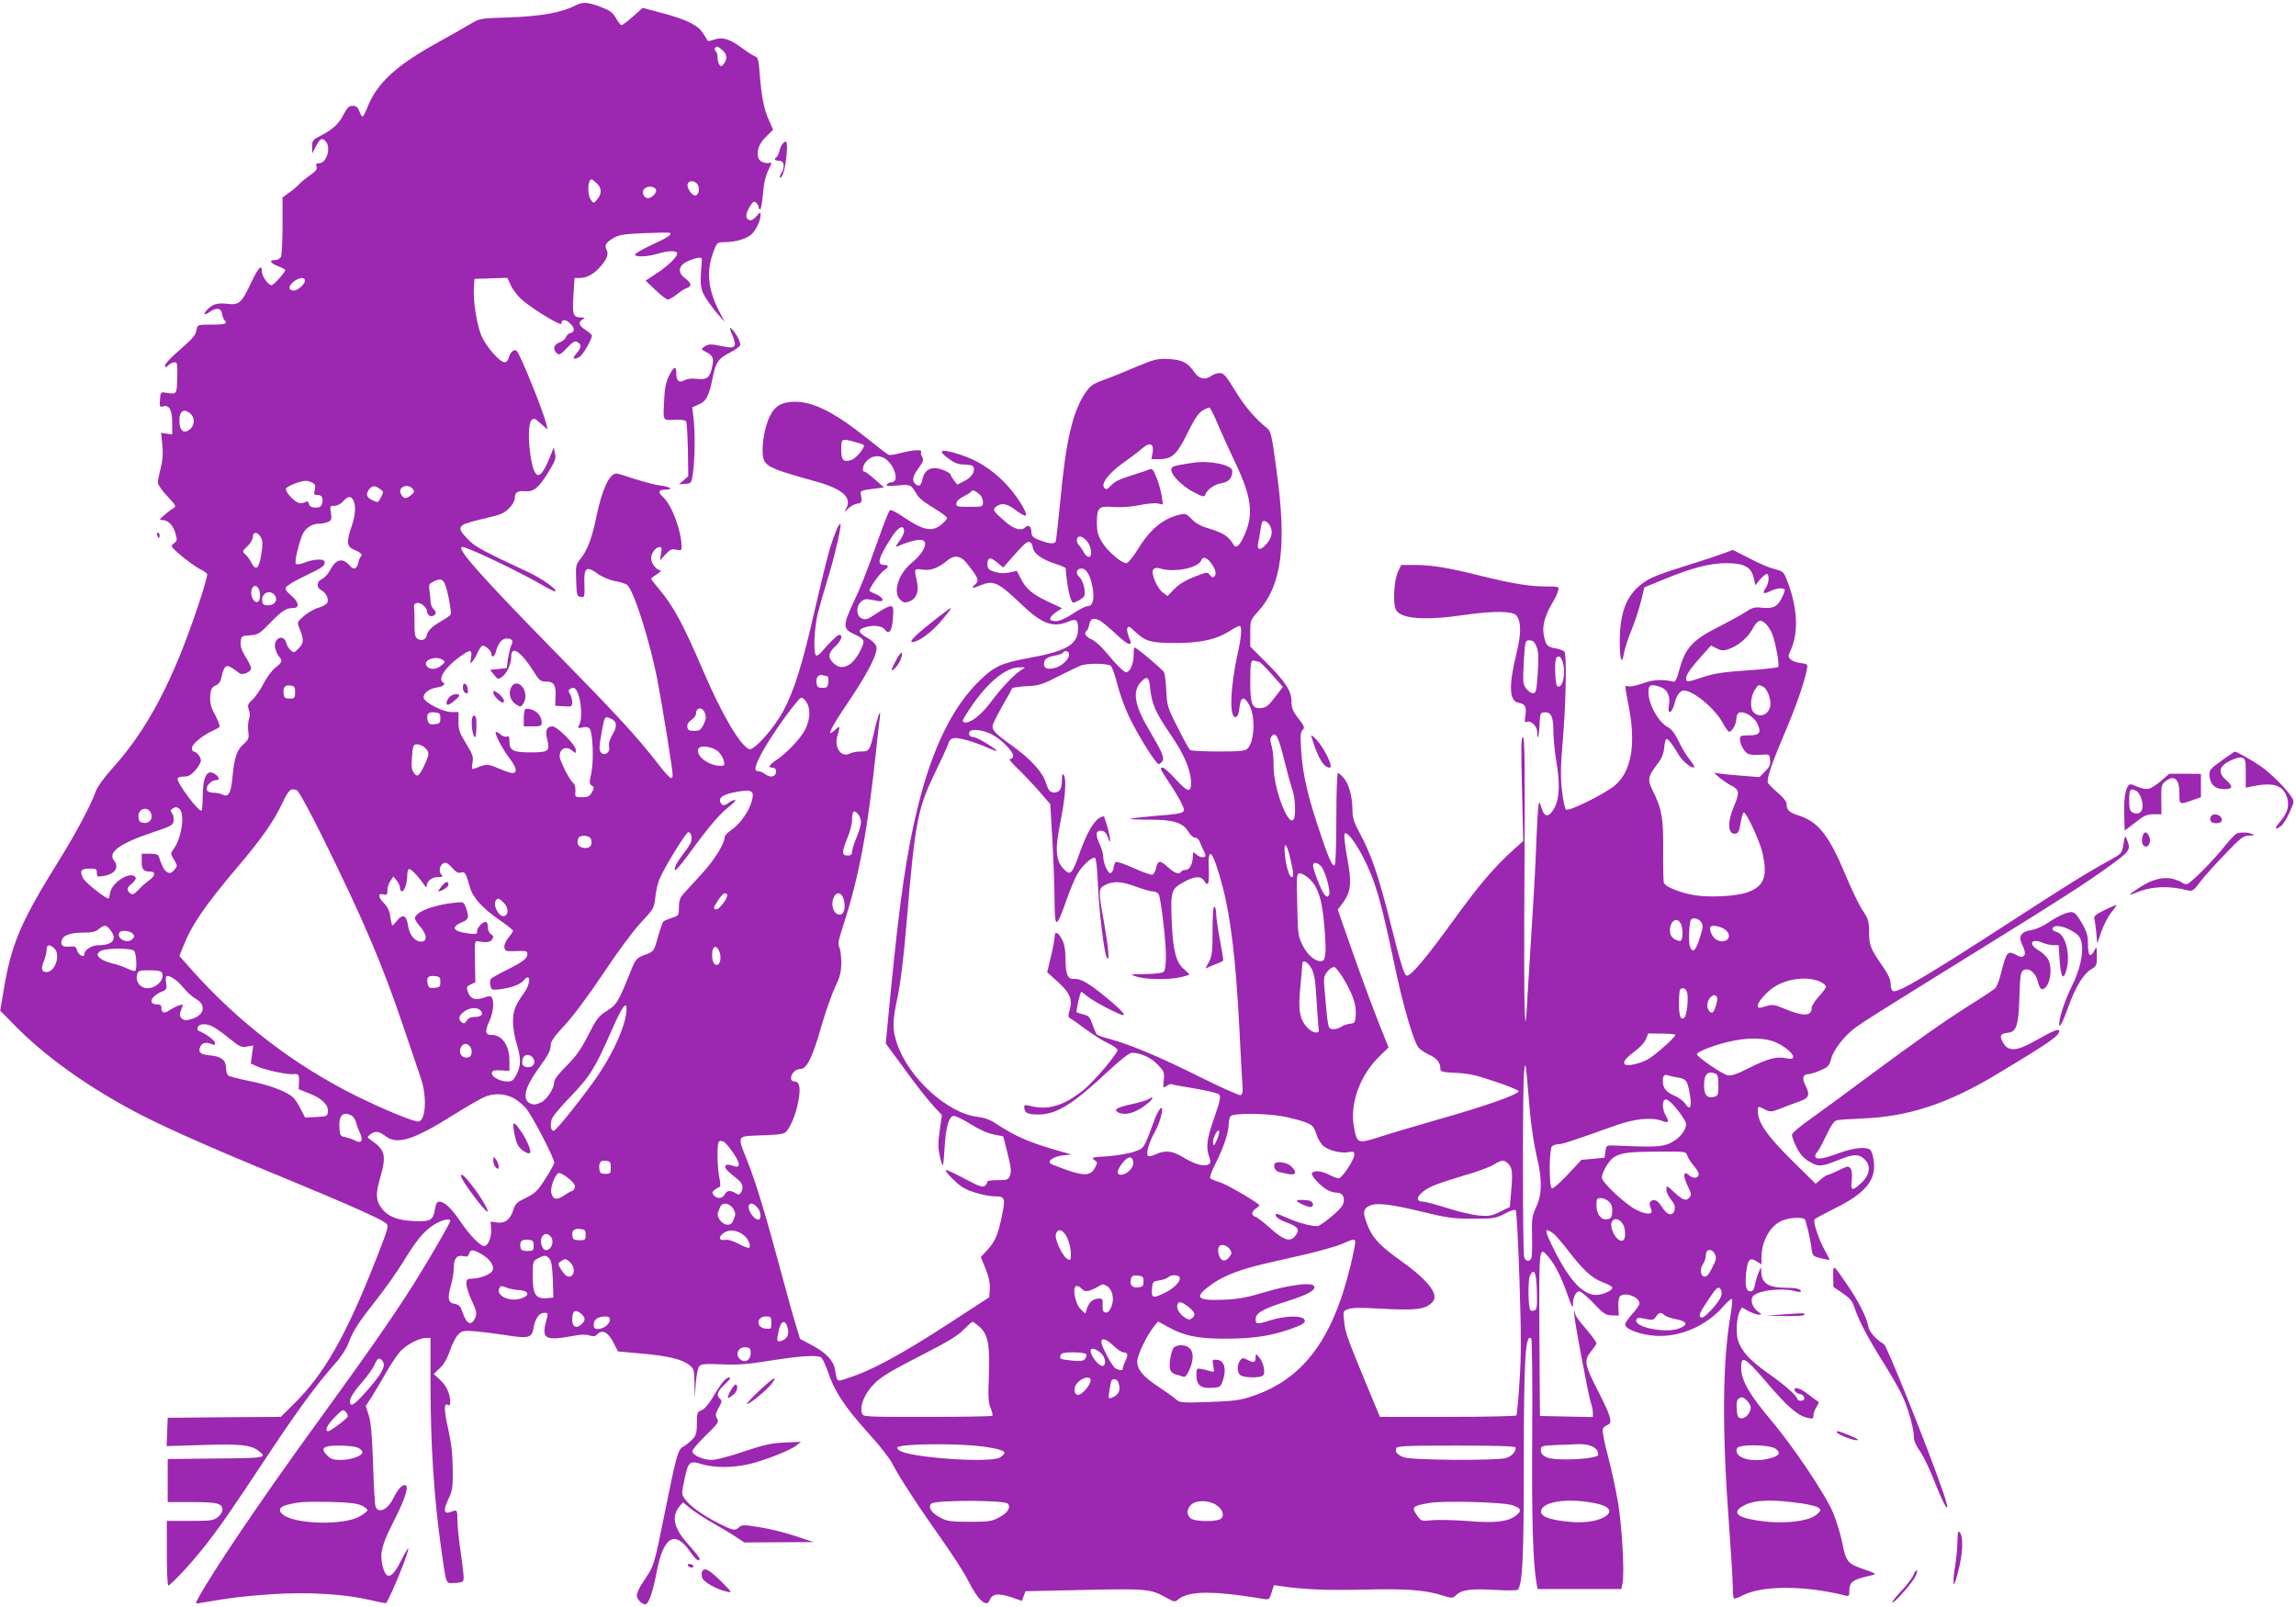 <?xml version="1.0" standalone="no"?>
<!DOCTYPE svg PUBLIC "-//W3C//DTD SVG 20010904//EN"
 "http://www.w3.org/TR/2001/REC-SVG-20010904/DTD/svg10.dtd">
<svg version="1.0" xmlns="http://www.w3.org/2000/svg"
 width="1280pt" height="896pt" viewBox="0 0 1280 896"
 preserveAspectRatio="xMidYMid meet">
<g transform="translate(0,896) scale(0.1,-0.1)"
fill="#9c27b0" stroke="none">
<path d="M3207 8929 c-76 -39 -193 -60 -367 -66 -164 -5 -165 -5 -220 -38 -30
-18 -113 -65 -185 -105 -226 -125 -331 -222 -385 -354 -12 -31 -25 -56 -29
-56 -4 0 -12 14 -18 30 -8 23 -18 30 -37 30 -21 0 -30 -10 -51 -49 -26 -52
-62 -85 -132 -120 -39 -20 -43 -25 -43 -59 l1 -37 19 37 c25 46 34 52 54 32
34 -34 8 -124 -35 -124 -16 0 -19 -5 -14 -19 4 -15 -4 -26 -38 -49 -24 -17
-50 -38 -58 -48 -8 -9 -32 -30 -54 -46 l-40 -29 0 -157 c0 -86 -4 -165 -9
-174 -4 -10 -19 -18 -32 -18 -36 0 -29 -16 16 -34 22 -9 40 -18 40 -22 0 -12
-64 -84 -76 -84 -19 0 -54 50 -54 76 0 43 -18 25 -59 -60 -55 -117 -67 -128
-135 -120 -54 6 -80 -1 -110 -32 -27 -26 -18 -36 13 -13 36 26 65 22 69 -11 2
-14 8 -29 13 -34 20 -21 6 -26 -70 -26 -78 0 -79 0 -85 -27 -7 -35 -15 -44
-103 -122 -40 -34 -73 -70 -73 -79 0 -13 2 -13 18 1 10 10 26 17 36 17 15 0
16 -10 14 -87 -3 -96 0 -92 -68 -82 -23 4 -25 1 -28 -39 -3 -40 -1 -43 16 -38
35 11 52 -18 52 -91 l0 -65 -31 4 -31 5 7 -67 c5 -48 2 -85 -9 -130 -9 -34
-16 -71 -16 -81 0 -11 24 -45 53 -76 48 -52 51 -56 33 -67 -11 -6 -33 -23 -50
-38 -29 -26 -30 -27 -9 -28 31 0 60 -31 72 -77 10 -34 8 -40 -10 -53 -20 -16
-18 -17 42 -69 35 -29 80 -61 100 -72 21 -10 40 -23 44 -29 3 -5 -19 -84 -50
-176 -141 -423 -285 -695 -483 -913 -43 -48 -79 -98 -88 -123 -26 -74 -110
-233 -203 -382 -217 -349 -267 -466 -311 -729 l-19 -112 82 -83 c161 -164 377
-321 633 -461 158 -87 419 -204 847 -380 364 -150 560 -237 587 -260 19 -16
17 -21 -49 -191 -170 -435 -293 -652 -467 -822 l-69 -68 -315 -2 -315 -3 -3
-79 -3 -79 198 6 c210 7 269 1 311 -30 55 -41 47 -43 -235 -45 l-268 -3 0
-120 0 -120 136 0 c142 0 169 -7 169 -45 0 -10 -12 -28 -26 -39 -24 -19 -40
-21 -155 -21 l-129 0 0 -180 c0 -99 4 -180 8 -180 12 0 117 111 188 200 88
109 160 213 357 511 174 263 279 406 385 526 33 36 63 83 75 115 27 71 54 113
157 243 48 61 113 153 145 205 74 122 118 176 174 211 41 27 91 39 91 22 0
-12 -111 -204 -198 -343 -113 -180 -257 -387 -546 -785 -304 -418 -585 -833
-666 -985 -12 -23 -12 -23 26 -16 160 28 228 36 384 47 205 14 407 2 553 -32
49 -12 89 -19 90 -17 34 54 131 297 123 305 -2 2 -18 -25 -36 -61 -56 -113
-89 -121 -109 -28 -14 66 -1 113 69 250 62 122 82 192 57 192 -18 0 -40 -25
-66 -77 -30 -60 -80 -83 -97 -45 -4 9 -11 116 -14 237 -6 163 -12 234 -24 273
l-17 53 34 52 c18 29 53 87 77 130 25 43 59 96 77 117 35 41 108 80 148 80
l25 0 0 -247 c0 -353 20 -652 61 -938 28 -196 23 -183 72 -181 23 0 45 5 48
10 7 9 5 39 -17 192 -8 56 -14 125 -14 153 0 53 -2 55 -35 42 -40 -16 -45 6
-17 67 25 52 27 67 26 172 -1 84 -8 145 -26 226 -24 106 -24 145 1 130 7 -5
11 2 11 17 0 45 -22 92 -57 124 l-35 32 34 33 c24 22 42 55 57 99 12 36 33 76
46 89 22 21 30 22 97 17 40 -4 115 -13 166 -21 127 -21 148 -15 156 38 9 54
31 86 60 86 23 0 23 -1 10 -49 -25 -97 -4 -108 154 -79 41 8 71 9 89 2 22 -7
31 -6 45 8 27 27 59 9 88 -48 l25 -49 133 -12 c147 -13 225 -32 265 -64 25
-19 27 -27 29 -102 l1 -82 6 81 c3 45 12 88 19 96 10 13 32 15 125 11 89 -4
145 0 273 21 163 26 259 32 281 18 7 -4 21 -33 32 -63 44 -130 96 -209 243
-372 54 -59 110 -131 124 -160 36 -71 146 -240 278 -426 60 -85 124 -185 142
-221 53 -109 105 -157 121 -112 14 37 50 41 129 14 l51 -18 10 27 10 27 324 7
c350 8 374 6 461 -43 43 -24 48 -25 65 -11 48 42 155 49 345 24 62 -9 125 -18
139 -21 23 -4 27 0 38 37 l13 41 41 -6 c119 -18 254 -24 462 -19 238 6 342 -2
441 -34 50 -15 52 -15 74 5 31 29 83 35 220 27 70 -4 120 -3 123 2 25 41 32
176 32 693 0 600 9 740 42 706 4 -4 7 -245 5 -534 -3 -477 4 -717 24 -829 l6
-33 234 0 233 0 7 37 c11 60 -4 319 -26 448 -11 66 -36 180 -55 254 -20 73
-33 142 -30 152 3 10 15 21 27 24 30 10 19 49 -51 185 -77 150 -82 174 -42
224 17 21 31 42 31 46 0 9 -31 49 -82 109 -21 24 -38 51 -38 59 0 8 -2 13 -5
10 -7 -6 81 -475 95 -514 6 -14 10 -36 10 -50 l0 -25 -147 3 -148 3 -3 457
c-2 500 -3 493 53 427 36 -43 73 -118 106 -214 23 -65 28 -74 28 -47 1 41 17
72 36 72 9 0 44 -30 79 -66 55 -59 68 -67 102 -68 l39 -1 -3 45 c-1 25 2 51 7
59 21 32 111 2 111 -37 0 -8 -18 -34 -40 -58 -22 -24 -40 -51 -40 -59 0 -26
86 -58 172 -63 136 -8 284 57 377 166 22 25 43 43 47 40 3 -4 -1 -49 -10 -100
-44 -261 -46 -645 -6 -1173 11 -148 20 -297 20 -331 0 -33 3 -63 6 -66 3 -4
27 5 52 18 108 55 345 54 565 -1 26 -7 27 -5 27 29 0 43 22 60 100 77 59 13
61 11 -32 44 -77 27 -87 40 -107 140 -10 50 -33 126 -51 169 -43 103 -223 371
-348 519 -117 139 -163 218 -165 285 -3 80 19 68 143 -77 114 -134 175 -187
230 -197 26 -6 30 -4 30 15 0 12 8 33 17 47 14 22 15 27 2 34 -8 5 -31 22 -53
39 -41 33 -80 42 -70 17 3 -8 15 -16 27 -18 29 -4 36 -38 8 -38 -12 0 -21 4
-21 9 0 17 -70 79 -167 147 -100 71 -143 119 -164 181 -13 39 -7 129 10 162
l12 21 37 -20 c20 -11 46 -20 57 -20 18 0 18 1 -3 16 -30 21 -45 60 -32 83 18
35 162 53 238 32 17 -5 32 -6 32 -1 0 13 -28 20 -84 20 -96 0 -135 25 -137 87
l-1 28 -14 -30 c-7 -16 -16 -47 -20 -67 -5 -28 -12 -38 -25 -38 -25 0 -32 30
-24 106 8 73 21 86 60 60 l25 -16 0 38 c0 99 56 191 131 212 48 14 109 13 113
-2 2 -7 9 -33 16 -58 6 -25 15 -67 18 -94 7 -49 7 -50 55 -62 26 -6 47 -10 47
-8 0 2 -13 28 -29 57 -32 57 -64 154 -55 168 3 5 52 31 108 59 174 85 237 160
222 266 -3 26 -11 53 -17 60 -19 23 -92 16 -179 -16 -90 -33 -130 -38 -130
-16 0 8 4 17 9 20 5 4 28 44 50 91 30 63 46 86 63 89 13 3 77 7 143 10 256 10
480 84 756 252 293 176 339 209 339 236 0 15 -39 -1 -130 -53 -111 -63 -156
-65 -186 -7 -18 35 -11 45 31 50 47 5 58 41 63 201 4 123 7 139 24 148 29 15
65 -13 78 -61 11 -42 20 -52 36 -42 37 24 48 124 19 168 -9 14 -32 35 -51 46
-57 34 -42 68 20 43 19 -8 48 -15 64 -15 l29 0 5 -80 c6 -98 21 -122 38 -59
24 88 -5 201 -55 213 -15 4 -25 12 -22 19 7 22 51 17 102 -10 41 -24 51 -34
59 -67 13 -58 -8 -155 -55 -247 -36 -73 -69 -171 -69 -208 0 -29 18 5 53 101
40 110 83 179 127 205 28 16 30 22 30 73 -1 55 -1 55 -16 27 -21 -40 -34 -25
-34 41 0 44 -7 68 -29 107 -42 73 -51 78 -97 62 -22 -7 -63 -29 -92 -49 -32
-22 -71 -40 -98 -44 -58 -8 -74 -36 -50 -82 29 -56 13 -83 -35 -56 -47 26 -54
17 -85 -108 -9 -37 -24 -73 -33 -80 -9 -8 -72 -50 -141 -93 -150 -95 -294
-197 -575 -405 -115 -86 -256 -189 -312 -229 -64 -45 -103 -79 -103 -89 0 -10
12 -42 26 -70 19 -37 38 -59 68 -77 54 -32 69 -31 159 5 92 37 120 38 154 4
35 -35 27 -87 -22 -131 -49 -46 -59 -43 -52 16 4 31 1 55 -6 66 -12 15 -17 14
-64 -9 -28 -14 -56 -26 -61 -26 -6 0 -24 -11 -40 -25 l-30 -25 -134 132 c-137
136 -188 209 -188 272 0 31 -2 30 39 10 31 -15 36 -15 89 6 31 12 78 30 104
39 54 18 60 38 32 92 -18 35 -13 59 13 59 10 0 41 9 69 21 45 19 52 26 62 64
14 53 75 131 138 177 50 36 84 58 726 456 423 262 558 349 696 449 106 77 112
87 90 140 -11 28 -11 27 -20 -24 -9 -51 -10 -53 -76 -89 -131 -72 -241 -141
-562 -349 -442 -287 -619 -392 -645 -381 -9 3 -15 19 -15 40 0 23 -13 52 -42
95 -71 102 -78 120 -78 194 0 61 -4 73 -36 121 -20 30 -64 121 -98 204 -92
218 -151 292 -261 326 -53 17 -65 30 -65 66 0 10 -22 38 -49 60 -27 23 -52 48
-55 56 -8 21 19 102 94 278 65 153 110 284 123 352 6 31 5 32 -35 37 -22 3
-48 12 -56 21 -14 14 -14 19 2 53 43 97 37 230 -16 373 -24 63 -25 64 -74 77
-27 6 -91 33 -141 60 l-93 47 -47 -18 c-27 -10 -122 -42 -213 -70 -177 -56
-210 -70 -260 -112 -77 -65 -110 -159 -110 -311 0 -105 12 -136 24 -62 4 22
22 79 42 127 19 48 43 121 53 162 l18 75 117 48 c148 61 250 87 340 87 98 0
137 -20 152 -79 l10 -44 26 32 c15 17 31 31 37 31 17 0 13 -53 -5 -78 -21 -31
-13 -37 25 -18 34 18 81 21 81 6 0 -6 -9 -29 -20 -50 -23 -44 -47 -55 -112
-48 -35 4 -51 -1 -83 -22 -22 -15 -86 -50 -142 -79 -157 -78 -197 -121 -231
-246 -13 -50 -23 -69 -33 -66 -56 15 -114 12 -170 -9 -34 -12 -70 -20 -80 -17
-23 6 -23 16 2 -116 40 -211 13 -360 -79 -437 -58 -48 -259 -147 -272 -134 -6
6 -16 53 -22 105 -9 76 -8 133 5 289 17 201 22 466 9 486 -4 6 -26 15 -50 19
-46 7 -56 19 -66 77 -9 47 7 104 44 169 17 27 33 61 36 74 6 25 6 25 -62 25
-99 0 -187 15 -371 60 -186 46 -270 60 -369 60 l-72 0 -18 -37 c-23 -48 -30
-177 -12 -213 28 -51 158 -61 380 -29 166 24 273 23 293 -4 26 -36 26 -98 0
-207 -45 -183 -42 -269 10 -278 38 -7 46 -22 39 -70 -5 -33 -4 -43 5 -38 22
14 61 -22 61 -56 0 -58 11 -21 13 43 2 57 4 64 23 67 39 6 54 -23 54 -101 0
-40 7 -112 15 -162 22 -133 20 -211 -7 -265 -30 -59 -58 -61 -74 -5 -11 37
-12 38 -17 15 -3 -14 -8 -103 -12 -198 -3 -96 -12 -271 -20 -390 -7 -120 -20
-316 -27 -437 -12 -211 -13 -216 -18 -120 -3 55 -4 421 -1 813 3 568 1 712 -9
712 -10 0 -11 -59 -5 -290 l7 -289 -48 -43 c-115 -104 -195 -197 -344 -403
-149 -206 -232 -305 -257 -305 -14 0 -35 67 -97 316 -58 230 -103 364 -161
470 -36 67 -45 94 -45 133 0 75 -19 148 -47 181 -14 17 -29 30 -34 30 -5 0 -9
-108 -9 -254 0 -161 -4 -257 -10 -261 -13 -8 -37 48 -95 225 -60 184 -83 290
-91 416 -6 82 -4 103 8 114 13 12 10 21 -24 65 -31 40 -38 58 -38 94 0 59 -35
112 -145 221 l-85 85 0 73 c0 74 0 74 45 124 132 147 160 370 100 798 -26 190
-30 206 -54 225 -64 51 -121 118 -176 208 -50 82 -63 97 -85 97 -15 0 -35 -7
-46 -15 -33 -25 -69 -19 -94 18 -39 56 -68 71 -145 75 -64 3 -79 -1 -180 -43
-60 -26 -142 -59 -182 -73 -61 -23 -75 -33 -102 -72 -71 -105 -109 -267 -140
-604 -12 -120 -23 -222 -26 -227 -8 -12 -33 -11 -75 4 -51 18 -60 26 -60 52 0
28 -17 42 -33 26 -24 -24 -66 -12 -119 36 -63 55 -67 62 -42 80 29 21 60 15
109 -23 26 -19 50 -33 53 -29 14 14 -57 125 -123 190 -70 70 -148 119 -235
148 -116 38 -141 30 -68 -23 30 -22 52 -30 84 -30 24 0 46 -5 49 -11 15 -23
-6 -59 -47 -80 l-41 -21 -18 23 c-10 13 -19 27 -19 31 0 13 -58 38 -89 38 -36
0 -60 -22 -68 -61 -7 -36 -19 -45 -38 -29 -23 19 -18 43 16 90 26 36 30 47 20
62 -6 10 -9 23 -6 28 9 15 -43 12 -110 -5 -32 -9 -64 -14 -70 -11 -7 2 -59 42
-116 88 -182 146 -301 207 -404 208 -75 0 -115 -22 -144 -82 -26 -55 -43 -143
-39 -205 5 -72 22 -81 298 -158 144 -40 200 -88 169 -147 l-12 -23 24 22 c13
12 35 23 49 25 25 3 27 10 19 53 -4 18 4 21 63 29 l66 8 -49 44 c-27 24 -54
44 -59 44 -17 0 -11 35 10 58 48 51 118 31 152 -44 20 -47 14 -74 -18 -74 -7
0 -16 -5 -20 -12 -5 -8 10 -10 57 -5 73 7 78 5 105 -41 18 -31 33 -44 132
-105 23 -15 42 -31 42 -36 0 -5 -14 -21 -31 -35 -52 -44 -101 -34 -212 41 -45
31 -71 43 -77 37 -6 -6 -35 -80 -65 -165 -75 -209 -91 -249 -143 -361 -53
-114 -52 -136 8 -163 62 -28 65 -36 36 -93 -42 -84 -99 -113 -144 -74 -38 32
-37 59 2 96 35 31 48 66 25 66 -11 0 -54 -42 -97 -93 -12 -15 -27 -25 -32 -22
-17 10 -11 156 10 238 11 43 36 130 56 195 36 115 77 292 69 300 -7 7 -33 -53
-59 -138 -14 -47 -52 -203 -85 -346 -67 -296 -113 -443 -174 -558 -50 -94
-164 -223 -190 -213 -50 19 -152 192 -257 437 -114 265 -164 358 -247 457 -24
28 -43 53 -43 56 0 3 15 14 33 26 17 11 26 21 20 21 -23 0 -53 39 -53 68 0 29
26 62 49 62 10 0 11 -10 6 -37 l-6 -38 30 33 c27 28 36 33 61 27 27 -6 30 -4
30 17 -1 88 -54 231 -104 277 -30 28 -26 41 15 41 47 0 25 16 -30 23 -27 3
-91 20 -141 36 -50 17 -97 31 -104 31 -39 0 -80 -90 -111 -240 -23 -115 -51
-189 -86 -232 -29 -36 -30 -41 -27 -125 3 -83 4 -88 26 -91 21 -3 22 -1 20 68
-4 95 10 107 73 62 26 -19 66 -36 98 -42 30 -5 60 -15 67 -21 37 -31 125 -307
168 -525 28 -146 86 -504 86 -534 0 -35 -17 -22 -86 67 -118 151 -218 260
-564 613 -425 434 -563 590 -522 590 30 0 312 -135 445 -212 38 -22 71 -38 73
-35 11 11 -77 73 -155 109 -233 108 -289 138 -323 172 -56 55 -63 72 -36 90
13 8 68 24 123 36 84 19 105 28 132 55 20 20 33 43 33 58 0 32 15 42 58 38 47
-4 74 18 127 103 40 65 46 80 39 108 l-7 33 -10 -25 c-41 -107 -67 -144 -88
-123 -35 35 -56 270 -26 300 13 13 19 11 52 -19 l38 -33 -7 30 c-19 77 -145
388 -165 408 -14 14 -37 -7 -45 -38 -4 -14 -13 -25 -22 -25 -29 0 -110 94
-133 155 -25 68 -44 189 -39 260 l3 50 91 3 92 3 22 -46 c12 -25 41 -61 64
-80 67 -56 216 -145 216 -130 0 25 21 27 46 4 29 -27 31 -49 4 -56 -10 -3 -22
-13 -25 -23 -3 -10 -19 -23 -35 -29 -33 -11 -40 -40 -15 -61 13 -11 22 -6 56
30 32 34 45 41 57 33 25 -15 25 -28 -3 -62 -27 -31 -20 -40 16 -21 18 10 69
98 69 119 0 5 -16 19 -35 31 -38 24 -44 44 -17 59 15 9 13 10 -9 11 -44 0 -49
17 -42 123 l6 97 29 0 c39 0 79 22 116 64 36 42 46 69 34 93 -13 25 -6 39 35
64 31 19 56 24 172 29 75 3 139 4 144 2 17 -8 -9 -26 -99 -67 -52 -24 -94 -49
-94 -54 0 -16 69 -13 126 4 56 17 100 19 108 6 10 -15 -42 -68 -110 -113 l-65
-43 55 -52 c30 -29 61 -53 69 -53 8 0 31 13 52 30 20 16 45 32 56 35 27 9 23
28 -12 54 -43 32 -38 70 14 94 20 9 47 18 60 20 19 2 22 -2 19 -28 -11 -124
-8 -149 25 -200 18 -28 48 -68 68 -90 l35 -40 -36 70 c-61 123 -67 226 -20
338 14 35 18 37 58 37 59 0 118 18 147 43 26 25 51 76 51 107 0 20 -2 19 -23
-6 -16 -18 -30 -25 -40 -21 -23 9 -21 35 3 75 17 28 23 32 35 22 8 -7 15 -19
15 -27 0 -8 4 -12 9 -9 4 3 11 43 15 88 4 58 14 97 30 130 17 33 20 45 10 41
-25 -9 -61 6 -67 28 -10 39 5 80 45 118 l38 38 -24 54 c-27 60 -41 131 -51
261 -5 71 -10 88 -24 93 -10 3 -42 23 -71 45 -70 52 -110 65 -156 50 -19 -7
-37 -10 -38 -8 -1 1 -13 20 -25 40 -28 47 -90 78 -232 116 l-106 28 -54 -48
c-30 -26 -58 -48 -64 -48 -5 0 -19 17 -30 37 -16 30 -32 43 -77 61 -81 31
-107 34 -151 11z m821 -249 c26 -24 28 -48 7 -76 -13 -16 -16 -17 -25 -4 -5 8
-10 27 -10 42 0 15 -5 30 -10 33 -11 7 -4 25 9 25 4 0 17 -9 29 -20z m-701
-742 c28 -26 29 -58 3 -89 -20 -24 -20 -24 -35 -5 -22 29 -20 116 4 116 2 0
15 -10 28 -22z m563 -8 c13 -25 4 -60 -15 -60 -19 0 -49 46 -41 65 8 22 43 18
56 -5z m-233 -27 c8 -19 -31 -55 -52 -47 -20 8 -27 34 -14 50 16 19 58 17 66
-3z m-1957 -508 c0 -19 -40 -55 -61 -55 -31 0 -33 22 -5 47 30 26 66 31 66 8z
m5089 -800 c21 -50 63 -142 94 -207 93 -193 107 -291 57 -406 -29 -66 -49 -84
-64 -58 -25 44 -57 65 -127 86 -54 16 -82 31 -105 55 -28 30 -35 33 -65 26
-96 -22 -167 -81 -239 -199 -26 -41 -52 -72 -61 -72 -28 0 -107 69 -136 118
-22 37 -28 59 -28 108 0 85 10 94 93 87 42 -3 95 1 142 10 41 9 88 13 104 10
l29 -6 -6 44 c-3 25 -16 71 -28 102 -17 45 -26 56 -38 51 -9 -4 -43 -16 -76
-26 -100 -32 -119 -41 -143 -67 -18 -19 -25 -22 -35 -12 -22 22 22 81 103 139
41 29 90 66 109 83 42 37 66 25 56 -28 l-6 -33 43 0 c72 0 99 25 158 145 39
79 60 111 84 126 17 10 35 18 39 16 5 -1 26 -43 46 -92z m-5727 58 c29 -26 22
-75 -14 -94 -29 -16 -48 6 -48 56 0 54 26 71 62 38z m3700 -156 c26 -7 50 -15
53 -18 10 -11 -41 -74 -67 -83 -44 -15 -58 -3 -58 52 0 68 0 68 72 49z m-3021
-228 c16 -8 19 -17 14 -40 -6 -25 -4 -29 14 -29 26 0 34 -15 27 -46 -5 -19
-13 -24 -37 -24 -22 0 -32 5 -36 20 -4 15 -9 17 -23 10 -10 -6 -27 -7 -37 -3
-27 10 -75 64 -69 78 5 14 78 43 109 44 10 1 27 -4 38 -10z m377 -35 c21 -14
21 -17 7 -45 -18 -33 -16 -33 -49 -18 -32 15 -38 32 -20 58 18 25 32 26 62 5z
m183 0 c11 -14 10 -19 -10 -35 -26 -22 -40 -21 -54 3 -25 39 34 68 64 32z
m3162 -32 c9 -8 17 -27 17 -41 0 -26 -1 -27 -75 -27 -70 0 -76 2 -73 21 2 12
18 27 40 37 20 10 39 22 43 28 7 11 19 6 48 -18z m-3493 -31 c15 -30 12 -82
-10 -146 -30 -87 -27 -113 14 -130 38 -16 51 -30 37 -39 -4 -3 -11 -19 -14
-36 -7 -33 -27 -39 -47 -14 -39 46 -78 37 -109 -24 -11 -21 -31 -43 -45 -50
-31 -14 -34 -47 -6 -62 26 -14 43 -46 36 -68 -4 -10 -24 -23 -49 -30 -23 -6
-60 -27 -82 -46 -39 -34 -40 -35 -26 -68 26 -63 25 -85 -4 -113 -25 -26 -27
-26 -45 -10 -10 9 -21 27 -24 40 -14 54 -73 27 -62 -28 4 -17 13 -38 21 -47
22 -24 19 -32 -20 -63 -19 -15 -49 -55 -66 -89 -17 -33 -44 -73 -61 -88 -27
-25 -29 -32 -21 -57 7 -18 7 -37 1 -53 -5 -14 -7 -44 -4 -67 5 -39 3 -46 -28
-74 -37 -33 -50 -74 -61 -191 -8 -81 -22 -105 -53 -89 -11 6 -35 11 -52 11
-18 0 -33 6 -37 15 -7 20 24 55 49 55 24 0 23 15 -3 34 -45 31 -69 -14 -69
-130 0 -41 -4 -74 -8 -74 -20 0 -132 150 -132 177 0 8 13 13 34 13 26 0 41 8
65 35 17 20 31 44 31 55 0 19 -25 50 -41 50 -5 0 -9 9 -9 20 0 21 63 73 117
96 17 8 34 17 37 22 3 5 -8 34 -25 66 -24 44 -29 67 -27 104 3 40 7 49 30 60
21 10 29 23 34 52 4 22 13 45 20 51 14 11 21 8 80 -35 16 -13 64 8 64 28 0 8
-14 37 -31 64 -22 36 -30 59 -27 83 3 33 4 34 52 37 45 3 53 8 110 67 67 69
91 85 130 85 38 0 33 33 -10 69 -25 20 -35 35 -30 46 3 9 53 39 111 66 81 38
105 54 105 69 0 16 -7 20 -35 20 -19 0 -53 -7 -75 -16 -24 -10 -45 -13 -50 -8
-8 8 5 74 31 151 14 43 53 73 96 73 19 0 43 5 54 11 17 9 19 17 14 50 -6 37
-6 39 20 39 16 0 35 10 48 25 27 30 43 31 57 6z m5110 -142 c17 -31 11 -66
-16 -98 -35 -42 -59 -42 -50 2 4 17 10 48 12 67 3 19 7 41 9 47 5 17 33 6 45
-18z m-2040 -31 c0 -11 -12 -37 -27 -56 -22 -30 -24 -34 -7 -27 90 38 141 45
150 21 9 -23 -22 -72 -72 -113 -77 -63 -109 -167 -64 -208 16 -15 26 -17 48
-9 41 15 57 57 43 116 -15 69 -16 68 32 62 47 -7 88 9 141 53 35 29 71 25 101
-12 70 -86 77 -103 50 -125 -24 -20 -12 -22 28 -5 76 32 100 21 234 -107 111
-106 173 -129 256 -95 46 20 57 12 57 -38 0 -88 -62 -125 -275 -164 -152 -28
-191 -46 -271 -123 -153 -147 -267 -379 -348 -710 -63 -256 -100 -515 -152
-1044 l-26 -272 83 -113 c93 -128 147 -197 196 -250 l34 -36 -12 -85 c-10 -69
-10 -97 0 -143 7 -31 15 -54 17 -52 3 3 7 45 10 95 6 114 23 176 50 180 10 1
53 -19 94 -45 47 -30 94 -51 129 -58 l54 -11 24 -95 c19 -74 22 -100 14 -122
-10 -25 -14 -27 -71 -27 -38 0 -59 -4 -57 -11 1 -6 -5 -16 -14 -22 -13 -8 -37
1 -113 42 -54 29 -100 50 -104 47 -3 -4 17 -28 46 -56 39 -38 66 -53 117 -69
37 -12 84 -21 104 -21 64 0 67 -7 48 -102 -21 -107 -38 -149 -83 -198 l-36
-39 27 -66 c18 -46 25 -80 23 -112 l-3 -46 -215 -140 c-296 -192 -455 -277
-608 -322 -24 -7 -27 -3 -37 58 -8 51 -50 95 -129 137 l-66 35 -24 80 c-14 44
-50 175 -81 290 -82 307 -139 496 -186 615 -61 155 -67 144 79 150 109 4 126
7 139 25 26 34 51 97 63 162 15 74 8 113 -20 113 -13 0 -20 7 -20 19 0 26 26
51 54 51 34 0 68 71 116 241 23 79 57 176 76 216 28 59 34 83 34 137 0 37 -5
74 -11 84 -9 15 -5 38 19 113 92 281 140 538 191 1029 7 58 13 121 16 140 7
55 -10 15 -29 -70 -27 -116 -29 -120 -76 -120 -23 0 -50 -5 -61 -11 -49 -26
-91 33 -70 100 16 54 14 57 -14 31 -53 -49 -24 11 71 151 111 164 169 277 160
313 -4 15 -23 34 -48 48 -51 28 -58 45 -23 58 45 17 102 12 117 -9 24 -34 42
-9 46 63 4 59 2 66 -14 66 -11 0 -45 -18 -77 -40 -51 -34 -61 -38 -83 -28 -31
14 -33 66 -4 93 18 16 27 17 70 9 41 -9 50 -8 50 3 0 8 -15 20 -32 28 -18 7
-36 16 -40 20 -8 8 58 102 84 118 24 15 23 27 -2 27 -44 0 -35 37 39 152 37
60 71 77 71 36z m-3584 -38 c9 -19 9 -42 0 -95 -13 -78 -30 -90 -56 -40 -8 16
-23 36 -33 45 -17 14 -17 17 12 44 18 17 31 40 31 54 0 31 31 26 46 -8z m4606
-20 c24 -32 29 -85 8 -85 -8 0 -19 10 -26 22 -6 13 -19 32 -29 43 -20 22 -13
53 11 48 9 -2 25 -14 36 -28z m-304 -33 c4 -33 51 -67 130 -92 28 -9 52 -20
53 -23 7 -101 27 -192 42 -192 13 0 51 22 60 34 13 19 -4 90 -25 108 -24 21
-17 48 11 48 28 0 49 -36 62 -105 12 -66 1 -105 -29 -105 -10 0 -46 -18 -80
-41 -37 -25 -74 -42 -94 -42 -44 -2 -44 20 0 50 l33 22 -73 34 c-91 42 -130
75 -157 131 l-22 43 -42 -9 c-30 -6 -55 -5 -83 4 -33 11 -39 17 -39 42 0 40
16 42 55 9 l33 -27 35 40 c83 93 95 105 111 102 9 -2 17 -15 19 -31z m991 -83
c27 -35 35 -64 21 -78 -8 -8 -15 -6 -25 8 -13 18 -16 17 -87 -10 -48 -19 -86
-42 -111 -68 l-38 -39 -27 20 c-33 25 -68 109 -52 128 8 10 20 11 43 4 78 -22
208 5 224 47 8 22 30 17 52 -12z m-4248 -196 c9 -46 15 -88 12 -93 -2 -6 -25
-22 -51 -37 -54 -31 -78 -54 -84 -83 -4 -24 -33 -31 -54 -14 -11 9 -14 31 -13
83 0 39 -1 80 -3 91 -4 26 28 32 53 9 10 -9 19 -22 19 -28 0 -22 17 -37 33
-30 21 8 22 21 2 40 -8 9 -15 27 -15 42 0 15 -3 43 -6 62 -5 32 -2 36 28 50
46 22 58 8 79 -92z m-1051 11 c0 -35 -19 -48 -37 -24 -16 23 -17 57 -1 73 17
17 38 -11 38 -49z m84 -1 c16 -26 -4 -53 -40 -53 -23 0 -30 5 -32 23 -7 47 47
69 72 30z m4599 -139 c12 -7 50 -38 84 -70 34 -33 68 -59 77 -59 13 0 13 4 0
36 -8 20 -13 43 -9 52 5 12 12 10 38 -15 63 -60 89 -68 232 -68 142 0 230 20
307 71 21 13 42 24 48 24 15 0 12 -55 -10 -155 -42 -190 -48 -360 -11 -353 11
2 17 18 21 53 6 60 25 66 53 17 37 -63 32 -206 -9 -247 -13 -12 -43 -15 -162
-15 -81 0 -152 4 -157 8 -6 4 -37 60 -69 125 -57 111 -60 122 -64 205 -2 48
-8 95 -13 104 -8 16 -153 138 -164 138 -3 0 -5 -19 -5 -42 0 -46 -17 -89 -38
-96 -13 -4 -49 31 -121 117 -24 29 -59 60 -78 67 -31 14 -43 37 -24 48 4 3 11
19 14 36 7 32 24 38 60 19z m3715 -21 c11 -13 26 -36 32 -53 20 -52 42 -177
33 -184 -4 -4 -83 -13 -175 -19 -131 -9 -183 -17 -243 -37 -90 -30 -95 -30
-95 -7 0 21 26 57 92 131 l47 52 31 -16 c25 -13 38 -14 65 -5 54 18 109 64
135 113 28 52 46 58 78 25z m-6993 -88 c3 -5 1 -18 -5 -29 -5 -11 -13 -44 -18
-73 l-7 -53 -47 -5 -46 -5 22 -27 c21 -27 23 -27 45 -12 28 20 51 72 51 114 0
64 54 28 124 -82 32 -53 39 -58 71 -58 43 0 56 -21 52 -87 l-2 -48 48 -3 c45
-3 47 -2 47 23 0 14 -6 34 -12 45 -11 17 -10 22 2 30 8 5 18 6 23 3 32 -20 50
-160 26 -205 -10 -18 -9 -19 19 -14 18 5 32 2 39 -6 18 -23 24 -177 10 -246
-12 -56 -12 -64 2 -72 14 -8 15 -12 1 -37 -13 -23 -22 -28 -55 -28 -39 0 -40
1 -37 34 1 20 -3 38 -12 45 -21 16 -76 125 -76 150 0 44 39 59 72 29 17 -15
18 -15 18 6 0 27 -104 131 -130 131 -33 0 -42 -24 -29 -75 16 -63 7 -70 -95
-70 -96 0 -116 11 -116 61 0 26 -3 32 -15 27 -9 -3 -25 3 -35 12 -11 10 -23
16 -26 13 -8 -9 39 -98 81 -152 36 -48 40 -76 10 -76 -9 0 -43 12 -76 26 -62
26 -66 26 -133 -1 -16 -7 -18 -4 -12 31 6 34 2 47 -36 109 -37 60 -43 78 -42
123 l0 52 -40 0 c-44 0 -142 49 -153 76 -9 23 26 54 69 60 40 7 55 18 38 29
-33 20 17 92 107 153 46 32 56 29 49 -15 -6 -36 -6 -37 10 -18 9 11 22 35 30
53 8 17 19 32 26 32 16 0 48 -31 48 -47 0 -24 18 -14 25 15 11 44 33 72 60 72
13 0 27 -4 30 -10z m5711 -35 c11 -27 12 -58 7 -147 -7 -102 -10 -113 -27
-113 -10 0 -28 12 -38 26 -18 24 -19 36 -13 148 7 119 8 121 32 121 18 0 28
-9 39 -35z m-2606 -45 c0 -28 -45 -68 -86 -76 -38 -7 -54 0 -54 25 0 25 18 38
63 46 20 4 40 11 43 16 10 17 34 9 34 -11z m2750 -36 c23 -59 2 -159 -28 -140
-13 8 -17 148 -5 159 12 13 24 7 33 -19z m-6240 6 c13 -9 12 -13 -9 -30 -28
-24 -64 -26 -81 -5 -28 33 48 63 90 35z m4550 -10 c4 0 36 -31 70 -70 l62 -70
-44 -57 c-37 -49 -49 -58 -79 -61 -49 -4 -59 22 -59 152 0 105 4 121 28 111 7
-3 17 -5 22 -5z m-828 -22 c8 -7 25 -53 37 -103 12 -49 42 -132 66 -182 47
-99 149 -263 164 -263 5 0 14 6 20 14 15 18 2 49 -71 173 -83 139 -97 218 -47
271 34 37 46 28 52 -41 8 -82 30 -132 116 -257 73 -106 111 -197 111 -265 0
-57 -19 -53 -84 19 -34 37 -67 66 -73 66 -19 0 -17 -5 25 -68 56 -84 92 -149
92 -166 0 -20 -17 -24 -169 -36 -69 -6 -127 -13 -130 -15 -2 -3 47 -5 110 -5
132 0 185 -17 215 -69 10 -17 26 -31 36 -31 11 0 22 -11 28 -27 6 -16 15 -36
20 -45 6 -10 10 -22 10 -28 0 -16 -31 -12 -52 7 -17 15 -18 15 -18 -10 0 -42
-18 -77 -39 -77 -11 0 -23 -4 -26 -10 -11 -18 -35 -10 -75 26 -44 40 -55 38
-65 -7 -4 -17 -13 -33 -21 -36 -7 -2 -54 14 -104 37 -51 23 -95 38 -100 34 -5
-5 -10 -20 -12 -33 -1 -14 -9 -26 -16 -29 -15 -5 -42 56 -42 95 0 14 -9 46
-21 70 -24 50 -19 76 13 71 16 -2 27 -14 35 -38 18 -53 15 -6 -3 58 -9 32 -18
58 -19 60 -2 2 -13 -2 -25 -8 -32 -17 -74 -90 -110 -193 -41 -115 -51 -128
-81 -101 -53 47 -60 109 -28 266 27 134 35 239 21 264 -10 16 -11 11 -12 -27
0 -51 -16 -72 -51 -67 -16 2 -26 15 -37 51 -20 62 -82 131 -185 206 -105 75
-121 93 -111 123 4 12 29 61 55 107 27 46 50 88 51 93 2 4 38 10 80 12 70 3
86 8 180 56 57 29 114 56 128 61 41 12 145 10 162 -3z m-502 -26 c-39 -25
-110 -101 -165 -175 -54 -73 -115 -120 -147 -115 -18 3 -15 11 33 83 95 141
198 226 274 224 l30 0 -25 -17z m-1079 -32 c6 0 9 -15 7 -32 -3 -29 -6 -33
-33 -33 -26 0 -30 4 -33 29 -4 30 13 49 36 41 8 -3 18 -5 23 -5z m-2966 -90
c0 -32 -2 -35 -30 -35 -24 0 -31 5 -33 23 -6 38 5 54 35 50 25 -3 28 -7 28
-38z m7613 29 c38 -13 56 -53 46 -104 -10 -53 18 -43 31 12 11 45 31 73 52 73
55 0 180 -106 222 -189 12 -22 26 -41 31 -41 16 0 40 43 40 73 0 16 7 30 16
34 27 10 83 -24 101 -61 24 -51 13 -66 -47 -66 -44 0 -50 -3 -50 -20 0 -32 27
-78 50 -85 12 -4 42 -5 68 -3 47 3 47 3 50 -30 3 -25 -3 -39 -28 -63 l-31 -32
-87 7 c-48 3 -105 9 -127 12 l-40 5 30 -26 c17 -14 47 -35 68 -46 45 -23 46
-38 12 -119 -37 -87 -32 -156 11 -148 15 2 21 16 28 61 5 31 13 57 18 57 14 0
88 -158 103 -223 31 -133 11 -189 -83 -222 -63 -23 -213 -30 -298 -16 -83 15
-162 47 -168 70 -3 9 -5 90 -4 181 2 178 -8 233 -59 333 -29 59 -26 77 23 142
28 36 38 60 42 97 2 26 8 48 12 48 11 0 34 -30 65 -83 24 -42 79 -86 91 -74 2
2 -10 21 -27 43 -18 21 -45 67 -61 102 -20 41 -40 68 -59 77 -53 28 -109 127
-109 195 0 43 13 48 68 29z m567 5 c23 -9 45 -57 45 -98 0 -57 -59 -86 -95
-46 -21 23 -16 86 9 125 18 28 18 28 41 19z m-5329 -89 c23 -35 21 -94 -5
-148 -24 -51 -103 -135 -162 -174 -40 -27 -50 -43 -25 -43 19 0 28 -14 20 -34
-8 -20 -34 -21 -60 -1 -10 8 -27 15 -36 15 -28 0 -21 28 25 113 52 95 197 296
214 297 7 0 20 -11 29 -25z m-566 -61 c8 -20 6 -35 -7 -63 -16 -31 -23 -36
-53 -36 -28 0 -36 4 -38 22 -2 14 5 27 22 39 14 9 26 24 26 33 0 39 36 42 50
5z m-1475 -29 c0 -26 -4 -30 -32 -33 -27 -3 -33 1 -39 22 -8 35 3 48 39 44 28
-3 32 -7 32 -33z m949 -1 c35 -14 39 -43 11 -89 -17 -30 -24 -52 -19 -69 8
-31 -27 -54 -46 -31 -10 12 -10 30 -1 82 22 125 20 121 55 107z m2124 -88 c56
-28 125 -100 120 -124 -3 -9 -11 -16 -19 -14 -8 2 13 -23 46 -55 33 -32 87
-89 120 -127 l60 -69 12 -201 c6 -111 12 -262 12 -336 1 -161 9 -161 66 0 20
58 48 124 61 146 26 47 81 97 98 91 7 -2 13 -56 17 -153 7 -151 34 -377 50
-404 16 -29 9 54 -16 196 -33 183 -33 190 7 210 44 23 92 20 172 -10 38 -14
79 -26 91 -26 12 0 27 -6 33 -13 13 -16 42 -258 42 -352 0 -42 -5 -76 -12 -83
-7 -7 -47 -12 -102 -13 -90 -1 -90 -1 -51 -14 50 -17 177 -19 245 -4 27 6 50
13 50 15 0 3 -13 16 -29 30 -43 36 -61 100 -68 249 -8 183 -5 197 61 234 62
36 101 39 118 11 23 -37 30 -21 27 62 -7 143 23 107 76 -92 47 -177 76 -426
95 -805 5 -115 13 -243 15 -283 5 -56 3 -73 -8 -78 -8 -3 -108 42 -223 99
-219 110 -395 184 -504 213 -36 9 -69 21 -74 25 -5 5 -16 30 -25 56 -14 41
-21 49 -51 57 -19 5 -37 11 -38 12 -5 3 20 114 26 114 2 0 18 -12 35 -26 32
-27 179 -104 199 -104 17 0 -26 43 -110 111 -89 72 -128 93 -165 91 -35 -3
-47 26 -47 116 0 44 -6 79 -18 101 -20 42 -42 52 -42 21 0 -13 -9 -63 -21
-112 l-21 -89 61 -55 c67 -61 82 -99 63 -160 -8 -29 -7 -36 6 -43 10 -5 49
-33 87 -61 39 -29 94 -64 123 -77 28 -13 52 -30 52 -37 0 -21 -130 -175 -188
-222 -110 -89 -198 -116 -299 -90 -26 7 -33 5 -33 -5 1 -35 19 -44 84 -43 99
2 190 59 387 244 69 64 115 100 130 100 47 0 105 -26 142 -65 36 -37 39 -43
35 -87 -5 -46 -5 -46 17 -32 12 8 24 12 26 9 3 -2 61 -13 129 -24 68 -11 129
-26 136 -33 11 -11 7 -33 -26 -128 -42 -120 -48 -165 -29 -220 9 -26 9 -34 -2
-41 -23 -16 -76 -2 -137 35 -64 40 -105 45 -159 20 -21 -10 -38 -13 -43 -8
-13 13 6 77 41 138 32 58 52 156 25 122 -9 -11 -23 -40 -32 -65 -58 -159 -55
-153 -113 -173 -29 -10 -95 -21 -147 -25 -85 -5 -92 -7 -74 -20 19 -13 19 -16
5 -43 -23 -44 -56 -48 -151 -16 -44 16 -87 32 -95 37 -24 14 13 41 66 47 l48
5 -94 27 c-150 44 -224 77 -334 150 -25 17 -60 29 -95 33 -167 19 -384 216
-449 408 -27 81 -27 120 4 265 16 78 34 224 50 419 46 549 60 627 159 829 35
72 66 141 70 153 13 41 29 46 98 28 35 -9 87 -27 117 -41 30 -13 55 -23 57
-21 7 6 -109 77 -127 77 -21 0 -33 15 -24 30 11 18 75 11 123 -14z m1632 -146
c17 -69 37 -142 45 -163 16 -40 20 -144 7 -165 -30 -47 -115 181 -112 302 1
33 -4 80 -10 104 -10 34 -10 45 0 58 22 26 37 -2 70 -136z m-4790 70 c25 -25
25 -34 -4 -96 -29 -63 -41 -71 -60 -41 -12 17 -14 39 -9 90 5 62 8 67 29 67
13 0 33 -9 44 -20z m1636 -22 c13 -13 26 -35 29 -50 6 -25 4 -28 -18 -28 -35
0 -78 17 -104 42 -25 24 -30 53 -10 62 24 11 81 -4 103 -26z m-2351 -214 c10
-4 71 -116 139 -253 230 -465 337 -716 455 -1066 39 -115 82 -241 95 -280 36
-100 32 -233 -8 -248 -18 -7 -191 64 -351 143 -344 171 -657 411 -916 702
l-69 78 21 52 c47 120 120 227 300 440 133 156 205 258 251 356 38 80 48 89
83 76z m2536 -61 c-15 -56 -67 -130 -113 -160 -21 -14 -38 -32 -38 -40 0 -36
-58 -130 -128 -205 -42 -46 -87 -96 -101 -111 -20 -22 -26 -39 -26 -75 0 -46
-1 -47 -40 -60 -22 -7 -43 -16 -47 -20 -4 -4 -18 -43 -30 -87 -22 -77 -24 -80
-63 -95 -59 -22 -61 -24 -94 -108 -66 -162 -72 -172 -127 -208 -47 -29 -58
-44 -105 -136 -41 -80 -68 -118 -121 -171 -40 -39 -68 -76 -68 -87 0 -39 -40
-100 -75 -117 -28 -13 -39 -14 -60 -5 -45 21 -29 90 45 192 59 81 70 102 70
134 0 19 23 51 80 112 48 52 133 166 215 289 78 118 165 235 208 281 71 76 74
81 80 139 3 34 14 79 22 100 26 64 149 265 162 265 18 0 25 -37 12 -62 -6 -13
-24 -39 -39 -58 -35 -45 -52 -78 -48 -92 2 -6 35 31 73 83 112 154 173 227
227 269 27 22 44 40 36 40 -8 0 -23 -7 -34 -15 -25 -19 -40 -19 -48 2 -11 27
18 45 91 58 86 15 100 7 84 -52z m-3193 -41 c34 -22 17 -161 -29 -224 -19 -27
-19 -27 1 -61 20 -34 20 -35 2 -57 -30 -38 -60 -13 -86 73 -4 13 -16 17 -51
17 l-45 0 0 -44 c0 -45 10 -56 51 -56 28 0 23 -26 -8 -47 -14 -10 -41 -33 -59
-52 -28 -29 -36 -32 -49 -21 -21 18 -19 31 12 55 15 13 23 27 19 33 -24 39
-131 -25 -142 -85 -3 -18 -7 -33 -9 -33 -17 0 -129 89 -141 112 -22 42 -13 55
35 55 37 0 41 -2 41 -24 0 -22 3 -23 38 -17 64 11 88 47 57 87 -35 46 34 95
219 157 102 34 111 39 114 64 2 15 -2 34 -9 42 -10 13 -10 17 2 25 17 11 21
11 37 1z m-158 -22 c16 -31 -4 -62 -38 -58 -21 2 -28 9 -30 32 -5 45 47 65 68
26z m3960 -52 c0 -16 -11 -55 -25 -88 -14 -33 -25 -69 -25 -80 0 -15 -7 -20
-25 -20 -18 0 -25 5 -25 20 0 11 11 47 25 80 14 33 25 77 25 98 0 21 3 42 7
45 12 13 43 -26 43 -55z m2795 -189 c71 -136 101 -237 180 -612 44 -212 101
-409 130 -454 8 -12 35 -31 59 -42 45 -20 66 -45 66 -79 0 -18 9 -20 88 -24
69 -3 114 -13 219 -49 73 -24 131 -48 129 -54 -5 -19 -200 -87 -446 -156 -135
-39 -287 -84 -338 -101 -113 -36 -118 -34 -135 65 -21 126 35 281 141 385 l53
52 -55 138 c-49 124 -104 274 -196 538 l-32 92 31 42 c43 60 48 109 21 250
-12 66 -18 125 -14 131 10 17 54 -37 99 -122z m-4300 92 c10 -33 -5 -52 -39
-49 -31 3 -44 23 -32 54 8 21 63 18 71 -5z m3899 -111 c18 -79 20 -100 7 -100
-13 0 -31 57 -38 124 -8 81 11 67 31 -24z m-4671 -51 c19 -22 32 -29 47 -24
22 7 28 -4 50 -83 15 -56 74 -120 168 -184 39 -27 72 -53 72 -58 0 -4 -12 -22
-26 -39 -15 -18 -24 -40 -22 -53 3 -21 7 -23 66 -21 54 2 62 1 62 -16 0 -25
-23 -43 -117 -90 -45 -22 -85 -45 -88 -51 -4 -6 -4 -23 -1 -36 7 -25 9 -25 59
-19 62 9 107 26 126 48 40 49 42 -15 2 -70 -49 -68 -61 -99 -61 -160 0 -32 9
-87 20 -121 25 -81 25 -123 0 -172 -17 -33 -25 -40 -51 -40 -42 0 -91 27 -87
48 3 14 13 16 51 14 l47 -3 0 56 c0 88 -41 145 -102 145 -34 0 -36 20 -8 81
20 46 26 104 12 127 -7 10 -15 10 -36 2 -57 -21 -86 -11 -100 37 -6 18 -2 25
19 35 l25 11 -2 116 c-3 111 -2 116 17 113 50 -9 68 -6 79 11 9 14 7 20 -6 28
-11 6 -18 22 -18 39 0 17 -5 30 -12 30 -19 0 -48 -32 -48 -52 0 -17 -5 -18
-52 -12 -86 11 -96 36 -28 64 33 14 36 27 18 78 -13 34 -13 34 -63 29 -118
-13 -211 -48 -222 -84 -2 -6 9 -26 26 -45 42 -48 46 -88 8 -88 -35 0 -66 39
-73 93 -8 55 -30 63 -62 22 -11 -14 -22 -25 -25 -25 -2 0 -7 21 -11 47 -4 34
-15 56 -37 79 -33 34 -32 56 1 47 17 -4 20 0 20 24 0 16 7 39 17 52 l16 24 19
-23 c10 -12 18 -31 18 -41 0 -10 5 -19 10 -19 14 0 30 45 30 85 0 19 4 36 9
39 9 6 50 -36 83 -84 13 -19 17 -21 17 -8 1 26 30 48 64 48 24 0 28 3 19 12
-22 22 -7 68 23 68 6 0 23 -14 38 -31z m4842 11 c23 -26 56 -143 44 -161 -7
-12 -11 -11 -24 2 -17 17 -65 139 -65 164 0 21 24 18 45 -5z m-61 -74 c43 -43
65 -110 76 -228 15 -149 13 -218 -6 -225 -32 -12 -83 27 -112 86 -26 53 -27
64 -30 229 -4 168 -4 172 17 172 11 0 36 -15 55 -34z m-3250 -84 c8 -13 -43
-82 -59 -82 -21 0 -19 10 10 53 25 37 39 45 49 29z m647 -19 c15 -41 8 -87
-15 -92 -37 -7 -59 55 -36 100 15 27 39 24 51 -8z m-1894 -25 c27 -25 30 -66
6 -75 -30 -12 -71 66 -46 90 10 11 15 9 40 -15z m6676 -108 c13 -18 12 -29 -7
-90 -22 -72 -40 -87 -55 -47 -8 20 -5 115 4 145 7 19 42 14 58 -8z m-113 -9
c13 -25 13 -88 0 -96 -6 -4 -22 1 -35 9 -18 12 -25 25 -25 49 0 53 39 77 60
38z m-8752 -40 c36 -49 9 -81 -67 -81 -40 0 -81 -26 -81 -51 0 -21 -34 -3 -40
21 -6 22 -11 25 -42 22 -40 -3 -53 8 -43 37 8 27 49 41 119 41 49 0 69 5 87
20 32 26 42 25 67 -9z m9004 2 c41 -37 -1 -80 -52 -53 -23 12 -44 56 -34 72 9
14 63 2 86 -19z m-8882 -19 c11 -12 11 -18 -3 -31 -28 -28 -91 6 -71 38 9 15
60 10 74 -7z m-438 -81 c38 -34 6 -133 -43 -133 -28 0 -32 20 -14 63 8 20 15
48 15 62 0 29 16 32 42 8z m3709 -20 c12 -33 4 -73 -15 -73 -17 0 -26 22 -26
59 0 48 25 56 41 14z m-3263 5 c12 -12 17 -100 6 -111 -4 -3 -23 2 -43 12 -20
10 -59 24 -88 30 -28 7 -59 21 -68 31 -15 16 -15 19 0 34 20 20 174 23 193 4z
m6565 -101 c15 -29 21 -69 27 -180 5 -78 10 -148 12 -156 6 -27 -32 -23 -61 7
-45 45 -55 96 -42 227 6 61 11 119 11 129 0 30 32 14 53 -27z m185 -67 c49
-87 64 -135 60 -193 -3 -38 -6 -42 -32 -45 -16 -2 -39 -10 -52 -19 -13 -8 -33
-13 -46 -11 -25 3 -25 4 -43 213 -7 73 -5 82 15 108 12 15 30 27 39 25 9 -2
35 -37 59 -78z m-6594 44 c14 -36 -32 -83 -81 -84 -40 0 -69 36 -59 75 6 23
10 25 70 25 49 0 65 -4 70 -16z m64 -30 c15 -9 41 -33 57 -54 17 -21 47 -48
68 -60 58 -33 47 -90 -23 -111 -32 -10 -43 -9 -55 1 -16 13 -16 24 0 64 7 16
5 17 -16 11 -13 -4 -36 -16 -52 -26 -30 -22 -47 -18 -47 12 0 14 -7 19 -24 19
-53 0 -36 45 26 71 27 11 29 16 25 45 -8 47 0 53 41 28z m1487 -19 c0 -26 -4
-30 -32 -33 -27 -3 -33 1 -39 22 -8 35 3 48 39 44 28 -3 32 -7 32 -33z m7697
-1 c16 -8 28 -20 28 -26 0 -6 -18 -30 -40 -54 -22 -24 -40 -52 -40 -63 0 -48
-45 -50 -155 -4 -51 22 -64 23 -96 14 -47 -14 -49 -14 -49 4 0 20 54 80 94
104 77 48 192 59 258 25z m-746 -60 c8 -32 -2 -124 -15 -137 -20 -20 -31 7
-31 77 0 40 3 76 7 79 14 15 33 6 39 -19z m167 -26 c4 -13 -11 -67 -22 -80
-12 -14 -33 10 -33 36 0 43 43 77 55 44z m-6081 -79 c-7 -80 -68 -219 -151
-344 -70 -105 -240 -320 -254 -320 -15 0 -21 29 -12 62 3 15 50 72 104 127
109 113 139 160 232 374 61 138 87 171 81 101z m-812 6 c17 -21 4 -35 -33 -35
-22 0 -36 -7 -45 -21 -11 -16 -16 -18 -28 -9 -21 18 -17 36 12 59 31 24 76 27
94 6z m-1483 -95 c18 -11 58 -40 89 -66 51 -41 61 -45 91 -39 l35 6 -7 -50 -7
-51 47 -20 c42 -18 167 -44 191 -39 27 5 33 -3 31 -43 l-2 -41 60 -24 c70 -27
107 -64 103 -102 -3 -25 -6 -26 -65 -29 l-62 -3 -25 48 c-13 26 -32 56 -43 65
-36 33 -133 69 -240 90 -59 12 -114 26 -120 31 -7 5 -13 24 -13 42 0 43 -27
65 -85 70 -55 5 -70 15 -61 43 9 26 30 34 62 22 22 -9 25 -7 22 7 -3 15 -58
54 -92 66 -5 2 -7 11 -3 20 9 23 54 22 94 -3z m8143 -40 c0 -14 -118 -118
-156 -138 -45 -23 -108 -37 -123 -28 -17 11 -1 34 51 73 28 20 57 51 64 69
l13 32 76 -1 c41 0 75 -3 75 -7z m565 -44 c54 -25 101 -69 91 -84 -3 -6 -20
-7 -41 -2 -49 11 -102 -3 -207 -56 -69 -35 -97 -44 -118 -39 -31 7 -170 103
-170 117 0 13 85 47 170 68 110 27 213 26 275 -4z m-7287 -18 c17 -17 15 -55
-3 -62 -35 -13 -63 21 -45 55 12 22 30 25 48 7z m355 -69 c15 -24 1 -49 -27
-49 -31 0 -40 14 -32 46 8 29 42 30 59 3z m5557 -308 c7 -73 23 -178 36 -233
32 -133 32 -216 -2 -288 -23 -50 -25 -65 -23 -165 2 -61 0 -116 -5 -123 -11
-19 -33 -14 -39 9 -9 32 -9 991 0 1040 7 43 8 43 15 -31 4 -41 12 -135 18
-209z m1034 223 c12 -5 16 -21 16 -65 0 -54 -2 -59 -25 -65 -38 -9 -55 11 -55
65 0 62 20 82 64 65z m-214 -21 c50 -8 57 -16 70 -90 13 -75 3 -99 -24 -58
-10 15 -37 36 -62 46 -47 21 -64 43 -64 82 0 29 9 39 29 31 9 -3 32 -8 51 -11z
m-6494 -112 c22 -10 56 -37 76 -60 34 -39 158 -278 158 -304 0 -6 -22 -47 -50
-90 -43 -67 -56 -80 -107 -105 -50 -24 -60 -33 -71 -67 -17 -55 -47 -78 -92
-71 l-35 5 3 -42 c3 -43 -14 -87 -35 -94 -19 -7 -82 56 -134 133 -52 77 -91
114 -120 114 -13 0 -19 -11 -25 -45 -8 -59 -26 -68 -123 -63 -89 4 -145 28
-178 78 -28 41 -29 75 -3 165 35 122 27 154 -50 207 -24 17 -25 18 -6 33 28
21 47 19 87 -11 64 -48 155 -20 379 121 69 43 143 86 165 96 51 24 109 24 161
0z m6454 -24 c31 -25 90 -106 90 -124 0 -36 -40 -84 -88 -106 -47 -22 -86 -24
-312 -14 -44 2 -45 1 -50 -33 l-5 -35 -64 -6 -65 -6 -77 -83 c-43 -46 -82 -79
-88 -76 -16 10 -15 218 1 234 7 7 22 12 35 12 21 0 59 12 320 105 108 38 200
47 257 26 38 -15 44 -7 23 28 -23 40 -22 92 2 91 3 0 13 -6 21 -13z m-7350
-77 c10 -5 21 -22 25 -37 3 -16 14 -43 22 -61 20 -42 7 -60 -28 -41 -13 7 -37
15 -54 19 -28 5 -30 9 -33 54 -4 67 20 91 68 66z m5190 -4 c41 -8 97 -22 124
-32 44 -17 50 -24 65 -68 9 -28 27 -58 42 -68 33 -25 95 -39 137 -32 28 5 32
3 32 -15 0 -28 -69 -131 -87 -131 -8 0 -31 9 -53 20 -43 22 -85 26 -96 9 -8
-13 50 -75 88 -95 15 -8 39 -14 53 -14 33 0 48 -35 29 -71 -11 -22 -90 -90
-131 -113 -18 -10 -111 13 -181 45 -54 24 -63 26 -60 11 2 -9 24 -24 53 -35
71 -26 82 -39 61 -71 -28 -44 -65 -35 -141 33 -36 33 -75 63 -85 66 -26 8 -25
29 3 48 12 8 20 17 17 19 -27 25 -178 112 -216 125 -27 8 -53 19 -57 23 -5 4
9 43 31 86 45 89 72 172 72 219 0 17 5 36 12 43 16 16 193 15 288 -2z m-366
-133 c-16 -34 -18 -36 -21 -15 -5 24 28 85 34 65 2 -6 -4 -28 -13 -50z m-2749
-9 c9 -4 33 -33 54 -64 42 -63 40 -87 -7 -69 -42 16 -53 -7 -17 -37 17 -14 40
-33 53 -44 23 -20 28 -45 12 -70 -8 -12 -13 -13 -30 -2 -28 17 -48 15 -60 -8
-13 -24 -43 -26 -61 -4 -11 14 -10 18 5 30 10 7 23 15 28 16 5 2 5 22 -1 48
-12 50 -15 193 -4 203 8 8 8 8 28 1z m5371 -76 c4 -13 20 -38 35 -56 16 -18
29 -39 29 -48 0 -22 -28 -28 -49 -10 -37 34 -42 5 -10 -61 17 -35 19 -46 9
-58 -20 -24 -37 -18 -85 26 -44 41 -45 41 -45 16 0 -14 12 -39 26 -56 19 -23
24 -38 20 -56 -10 -39 -42 -32 -71 16 -20 30 -32 39 -48 37 -22 -3 -26 -18
-12 -50 13 -32 -24 -33 -84 -3 -62 32 -191 153 -191 179 0 28 39 95 65 112 41
27 81 32 247 33 154 1 157 1 164 -21z m-3088 -39 c3 -30 -36 -69 -69 -69 -27
0 -23 25 9 66 31 39 56 41 60 3z m-2913 -29 c0 -32 -2 -35 -30 -35 -24 0 -31
5 -33 23 -6 38 5 54 35 50 25 -3 28 -7 28 -38z m5005 20 c22 -22 24 -56 13
-172 l-6 -68 -54 -26 c-48 -24 -62 -26 -121 -21 -37 4 -116 22 -176 42 -60 19
-119 35 -132 35 -59 0 -25 54 57 89 26 12 104 37 171 57 68 19 141 46 163 59
49 30 60 30 85 5z m-5237 -83 c27 -23 36 -38 31 -50 -3 -9 -10 -17 -14 -17 -4
0 -24 -11 -44 -25 -41 -28 -63 -24 -72 12 -9 33 23 113 44 113 9 -1 34 -15 55
-33z m5798 -128 c14 -14 19 -30 17 -57 -3 -32 -7 -37 -30 -40 -34 -4 -58 29
-58 80 0 34 3 38 25 38 14 0 34 -9 46 -21z m-4882 -40 c12 -22 13 -31 1 -58
-10 -26 -18 -31 -39 -29 -15 2 -31 14 -40 29 -12 22 -13 31 -1 58 10 26 18 31
39 29 15 -2 31 -14 40 -29z m131 11 c23 -23 27 -70 7 -70 -26 0 -64 61 -51 81
8 14 22 11 44 -11z m3711 -27 c136 -33 169 -38 279 -38 118 0 128 2 179 28 29
16 57 25 61 20 5 -4 14 -181 21 -393 10 -305 10 -422 0 -564 -6 -99 -14 -183
-17 -188 -3 -4 -175 -8 -383 -8 l-378 0 -43 103 c-139 335 -150 365 -156 425
-7 61 -7 62 22 73 20 8 71 9 169 3 216 -12 266 -5 304 40 33 40 -31 121 -180
227 -107 75 -153 123 -179 183 -36 84 -34 107 10 125 37 16 120 6 291 -36z
m1119 -73 c13 -24 13 -77 0 -85 -33 -21 -87 77 -60 109 14 18 44 7 60 -24z
m-5785 -55 c0 -28 -3 -30 -35 -30 -26 0 -36 5 -38 18 -7 34 6 48 40 45 29 -3
33 -6 33 -33z m872 5 c30 -18 53 -63 39 -77 -3 -3 -29 6 -57 21 -31 17 -60 26
-75 23 -34 -6 -42 13 -14 35 29 23 67 23 107 -2z m1813 -22 c11 -24 20 -62 20
-86 0 -39 -2 -42 -19 -32 -27 14 -72 110 -65 138 10 37 42 27 64 -20z m2708
26 c12 -8 49 -51 83 -95 82 -108 134 -156 193 -178 28 -10 52 -23 54 -29 5
-16 -52 -42 -90 -42 -72 0 -147 80 -229 242 -61 121 -63 139 -11 102z m-5590
-16 c25 -25 8 -78 -25 -78 -20 0 -35 47 -23 71 12 22 30 25 48 7z m-93 -53 c0
-28 -3 -30 -35 -30 -26 0 -36 5 -38 18 -7 34 6 48 40 45 29 -3 33 -6 33 -33z
m4580 26 c3 -6 -9 -67 -26 -138 -102 -421 -271 -641 -564 -733 -55 -18 -103
-23 -228 -27 -148 -5 -159 -4 -180 14 -12 11 -56 43 -99 71 -87 58 -118 96
-118 142 0 33 53 144 93 194 l23 28 55 -30 c88 -50 166 -66 319 -66 148 0 247
14 353 50 84 29 102 41 86 60 -17 20 -107 17 -181 -6 -81 -25 -88 -25 -88 5 0
34 39 57 176 100 117 37 163 63 149 85 -13 22 -139 6 -275 -35 -100 -30 -146
-38 -230 -42 -154 -6 -167 14 -61 89 66 46 155 80 291 112 58 13 166 38 240
55 74 18 160 42 190 55 66 28 67 29 75 17z m-698 -47 c12 -19 11 -24 -5 -44
-12 -15 -25 -21 -35 -17 -19 7 -32 49 -23 73 8 21 45 14 63 -12z m-4172 -27
c48 -27 75 -69 59 -94 -13 -20 -67 -41 -111 -42 -29 -1 -33 -4 -33 -30 0 -16
14 -58 30 -93 25 -53 29 -70 21 -91 -21 -54 -50 -43 -73 28 -11 32 -19 41 -43
45 -37 6 -42 30 -21 104 9 30 16 74 16 99 0 51 18 72 54 63 19 -5 26 -1 31 14
8 25 21 25 70 -3z m6876 -1 c9 -19 6 -33 -16 -75 -18 -37 -31 -51 -43 -49 -23
4 -27 42 -8 70 9 12 16 35 16 50 0 36 35 39 51 4z m-6499 -23 c12 -13 17 -45
20 -118 l3 -100 -37 -3 c-62 -5 -78 21 -78 122 0 82 1 85 28 99 37 20 46 20
64 0z m119 -24 c26 -26 23 -73 -6 -77 -14 -1 -27 9 -44 35 -22 35 -23 37 -5
50 24 17 30 17 55 -8z m5387 -157 c2 -86 0 -103 -13 -108 -9 -4 -19 -3 -23 1
-13 12 -15 171 -2 194 23 44 35 17 38 -87z m-2193 53 c0 -26 -4 -30 -31 -33
-34 -3 -49 16 -38 50 4 15 13 18 37 16 28 -3 32 -7 32 -33z m200 25 c12 -19
-24 -59 -75 -85 -71 -36 -82 -34 -78 17 3 41 5 43 41 49 21 3 43 11 50 18 14
14 54 15 62 1z m-405 -50 c31 -17 44 -72 26 -115 -11 -26 -21 -35 -33 -33 -14
3 -17 12 -16 41 2 31 -1 37 -18 37 -33 0 -56 -18 -68 -52 l-11 -32 -27 26
c-31 32 -47 128 -20 128 8 0 20 -7 27 -15 16 -20 37 -18 80 5 42 23 37 22 60
10z m-3344 -10 c14 -6 45 -12 68 -13 57 -4 62 -31 8 -48 -66 -19 -142 20 -117
61 8 12 8 12 41 0z m6770 -45 c-4 -15 -29 -51 -56 -79 -38 -40 -52 -48 -61
-39 -9 9 0 30 42 92 46 69 56 79 68 67 9 -9 11 -24 7 -41z m-2970 -62 c37 -31
42 -44 19 -63 -12 -10 -20 -9 -40 4 -29 19 -49 52 -41 72 8 21 23 17 62 -13z
m-3384 -40 c23 -21 23 -36 -2 -58 -28 -25 -50 -13 -50 28 0 50 18 61 52 30z
m6036 -5 c7 -7 36 -18 64 -23 64 -13 72 -30 21 -51 -70 -30 -249 4 -241 45 4
16 10 16 70 4 20 -4 30 0 40 16 15 24 29 26 46 9z m-5878 -27 c0 -24 -36 -51
-67 -51 -18 0 -23 6 -23 25 0 28 23 44 63 45 20 0 27 -5 27 -19z m900 -17 c0
-34 -1 -35 -32 -32 -54 5 -53 68 2 68 28 0 30 -3 30 -36z m91 -28 c10 -34 -3
-62 -32 -71 -29 -10 -31 -4 -18 54 12 59 37 67 50 17z m1070 6 c47 -42 58 -99
52 -272 -5 -117 -3 -152 10 -182 8 -20 13 -39 9 -42 -3 -3 -166 -6 -363 -6
-355 0 -358 0 -364 21 -13 42 16 111 69 164 40 40 94 72 252 153 151 77 212
113 245 147 24 25 47 45 51 45 4 0 22 -13 39 -28z m801 -142 c25 0 29 -15 13
-46 -8 -16 -15 -35 -15 -41 0 -16 -15 -16 -41 -3 -18 10 -79 124 -79 148 0 25
28 17 65 -19 23 -22 48 -39 57 -39z m-2077 -4 c0 -36 -27 -56 -52 -40 -40 25
-20 77 26 72 21 -2 26 -8 26 -32z m1949 3 c24 -19 35 -57 20 -72 -17 -17 -74
47 -74 83 0 16 25 12 54 -11z m-79 -9 c4 -6 1 -18 -6 -27 -11 -12 -26 -14 -73
-9 -67 7 -71 9 -63 31 5 11 22 15 71 15 36 0 68 -5 71 -10z m-3915 -59 c0 -28
-33 -77 -104 -156 -45 -51 -72 -73 -79 -66 -17 17 1 55 59 121 31 36 62 79 69
95 7 17 17 33 21 37 10 11 34 -11 34 -31z m3940 -88 c-1 -29 -55 -87 -74 -80
-25 10 -20 53 10 76 33 26 64 27 64 4z m154 -9 c17 -43 4 -73 -38 -88 -17 -6
-18 -2 -11 41 4 27 9 51 12 56 8 13 31 8 37 -9z m3506 -104 c11 -11 20 -28 20
-38 0 -30 -30 -63 -53 -60 -19 3 -22 11 -25 52 -2 32 1 52 10 57 19 13 26 11
48 -11z m-7810 -65 c6 -8 10 -18 8 -24 -4 -12 -96 -81 -108 -81 -22 0 -7 34
33 75 48 49 50 50 67 30z m3499 -185 c107 -10 171 -25 171 -41 0 -4 -11 -16
-25 -25 -52 -34 -523 0 -564 41 -13 12 -13 15 0 19 42 15 279 18 418 6z m3438
-1 c30 -11 43 -26 43 -50 0 -25 -245 -37 -289 -14 -22 11 -31 23 -31 40 0 23
3 24 83 28 45 1 101 4 124 5 23 1 54 -3 70 -9z m-6872 -11 c14 -6 25 -17 25
-25 0 -21 -62 -43 -120 -43 -41 0 -56 5 -75 24 -42 42 -25 56 66 56 43 0 90
-5 104 -12z m6455 1 c0 -24 -22 -48 -52 -58 -51 -16 -533 -13 -573 4 -37 15
-49 30 -41 50 5 13 56 15 336 15 227 0 330 -3 330 -11z m1450 -7 c29 -23 20
-38 -28 -52 -105 -29 -209 1 -188 55 9 24 186 21 216 -3z m-996 -306 c148 -33
30 -117 -143 -102 -109 9 -165 27 -169 53 -9 61 149 85 312 49z m1138 2 c43
-6 85 -17 95 -24 17 -13 16 -15 -9 -38 -51 -46 -232 -58 -377 -25 -78 17 -87
45 -27 76 59 31 155 34 318 11z m-8029 -11 c22 -9 37 -22 35 -29 -2 -7 -25
-24 -51 -37 -88 -44 -330 -40 -409 7 -40 24 -36 49 10 61 66 17 94 19 237 17
103 -2 150 -7 178 -19z m3606 9 c18 -22 -2 -52 -52 -78 -37 -20 -57 -23 -162
-23 -105 0 -125 3 -162 23 -50 26 -70 56 -52 78 17 21 411 21 428 0z m1158 -5
c36 -22 50 -55 33 -76 -18 -22 -153 -21 -174 1 -22 21 -20 50 4 74 26 26 94
27 137 1z m1653 -3 c53 -17 57 -34 13 -64 -45 -30 -117 -37 -268 -24 -71 5
-157 7 -191 4 -59 -6 -61 -6 -82 24 -36 50 -30 56 73 73 80 12 403 4 455 -13z"/>
<path d="M6652 6380 c-113 -17 -122 -20 -122 -40 0 -30 62 -92 126 -125 46
-24 58 -27 62 -16 10 31 52 61 92 67 41 7 60 29 60 68 0 34 -126 60 -218 46z"/>
<path d="M5234 5522 c-120 -93 -171 -141 -148 -142 34 0 109 55 163 120 72 86
71 88 -15 22z"/>
<path d="M4998 5283 c-32 -58 -35 -71 -12 -52 22 18 46 67 42 86 -2 10 -14 -4
-30 -34z"/>
<path d="M2580 5127 c0 -14 7 -28 16 -31 12 -5 15 0 12 21 -4 35 -28 43 -28
10z"/>
<path d="M2849 5126 c-16 -33 -4 -72 27 -93 25 -16 27 -16 40 2 18 25 18 65
-2 93 -20 29 -52 28 -65 -2z"/>
<path d="M2750 5098 c0 -19 48 -64 57 -54 10 9 -8 36 -35 54 -19 13 -22 13
-22 0z"/>
<path d="M2506 5074 c-16 -15 -22 -44 -10 -44 12 0 64 42 64 51 0 15 -37 10
-54 -7z"/>
<path d="M2927 5004 c-4 -4 -7 -27 -7 -51 l0 -43 50 0 c46 0 50 2 50 24 0 13
-8 33 -17 44 -19 23 -64 38 -76 26z"/>
<path d="M2630 4933 c0 -43 9 -83 19 -83 3 0 7 27 7 60 1 44 -3 60 -13 60 -8
0 -13 -13 -13 -37z"/>
<path d="M6760 3773 c0 -119 -3 -143 -20 -176 l-20 -37 37 16 c21 9 44 18 51
21 15 6 16 -3 -8 127 -11 60 -20 124 -20 142 0 18 -4 36 -10 39 -6 4 -10 -42
-10 -132z"/>
<path d="M6400 2830 c-8 -5 -47 -17 -85 -25 -86 -19 -107 -30 -85 -45 38 -25
108 -4 171 50 32 28 32 41 -1 20z"/>
<path d="M2462 4019 c-13 -16 -21 -29 -18 -29 17 0 56 25 56 36 0 24 -15 21
-38 -7z"/>
<path d="M2865 2654 c4 -27 13 -61 21 -77 14 -27 58 -56 69 -45 9 8 -17 71
-47 115 -43 63 -52 65 -43 7z"/>
<path d="M2750 2489 c0 -15 7 -32 15 -39 12 -10 15 -9 15 7 0 10 -7 28 -15 39
-14 18 -14 18 -15 -7z"/>
<path d="M2570 2403 c0 -22 139 -208 148 -198 7 7 -45 94 -91 151 -39 50 -57
64 -57 47z"/>
<path d="M7106 2471 c-9 -14 4 -40 22 -45 10 -3 34 -8 55 -12 44 -8 50 10 14
44 -24 22 -81 30 -91 13z"/>
<path d="M7230 2265 c0 -8 58 -35 75 -35 20 0 20 26 -1 34 -19 7 -74 8 -74 1z"/>
<path d="M6548 1450 c-18 -11 -34 -96 -24 -128 4 -11 17 -22 29 -25 12 -2 30
-8 40 -12 13 -6 21 2 37 36 25 55 25 101 2 122 -21 19 -58 22 -84 7z"/>
<path d="M7000 1394 c0 -31 -9 -35 -43 -17 -28 14 -31 14 -44 -3 -20 -27 -16
-72 6 -84 24 -12 101 -13 120 -1 18 12 7 71 -19 103 -19 22 -19 22 -20 2z"/>
<path d="M6764 1344 c7 -35 6 -36 -16 -29 -13 4 -35 9 -50 12 -27 5 -28 3 -28
-34 0 -56 24 -75 86 -71 48 3 49 4 63 46 19 61 6 106 -33 110 -28 3 -28 3 -22
-34z"/>
<path d="M4362 8157 c-6 -6 -14 -25 -17 -40 -4 -15 -11 -30 -16 -33 -17 -10
-9 -21 14 -20 28 1 35 -35 13 -70 -9 -13 -12 -24 -7 -24 15 0 29 51 36 128 7
71 0 88 -23 59z"/>
<path d="M4083 7091 c27 -66 18 -77 -53 -62 -66 14 -82 14 -105 -3 -18 -13
-17 -14 12 -29 39 -20 44 -34 32 -88 -13 -56 -28 -68 -85 -61 -28 3 -55 0 -70
-9 -30 -16 -44 -2 -44 44 0 40 -15 33 -41 -20 -18 -37 -24 -70 -27 -145 -5
-109 -9 -102 69 -98 27 1 50 -3 54 -10 4 -6 8 -78 10 -158 l2 -147 -26 -23
-26 -22 35 2 c34 3 35 5 42 53 12 77 14 233 5 307 l-8 67 35 15 c43 18 59 48
79 150 18 89 32 108 100 142 26 14 50 31 53 39 6 15 -26 74 -51 95 -9 8 -7 -4
8 -39z"/>
<path d="M876 5975 c4 -8 8 -15 10 -15 2 0 4 7 4 15 0 8 -4 15 -10 15 -5 0 -7
-7 -4 -15z"/>
<path d="M7315 4840 c33 -107 65 -160 98 -160 25 0 -38 125 -84 166 -22 19
-22 19 -14 -6z"/>
<path d="M12385 4719 c-66 -48 -69 -52 -67 -87 4 -47 32 -72 83 -72 48 0 50
16 8 52 -46 41 -38 76 23 106 29 15 55 21 68 17 18 -6 20 -14 20 -87 l0 -80
33 7 c113 24 168 10 193 -50 20 -49 10 -95 -33 -144 -35 -42 -34 -53 3 -27 11
8 33 42 48 76 27 60 27 62 10 88 -32 49 -118 134 -174 172 -49 33 -134 81
-142 79 -2 0 -34 -23 -73 -50z"/>
<path d="M12050 4608 c-24 -21 -54 -41 -68 -45 -23 -5 -36 -2 -95 22 -30 13
-48 -51 -45 -161 l3 -95 59 45 c49 39 65 46 102 46 l44 0 -1 82 c-1 74 1 84
21 100 50 41 80 16 80 -65 0 -66 -3 -65 83 -35 l37 13 0 65 0 65 -88 1 -89 0
-43 -38z m-140 -58 c22 -12 41 -70 33 -99 -6 -25 -29 -34 -54 -21 -15 9 -19
22 -19 64 0 66 6 74 40 56z"/>
<path d="M12324 4405 c-8 -21 4 -35 31 -35 29 0 41 16 25 35 -16 19 -49 19
-56 0z"/>
<path d="M11944 4295 c-8 -31 1 -55 20 -55 20 0 29 35 16 60 -14 27 -28 25
-36 -5z"/>
<path d="M12469 4312 c-9 -4 -37 -34 -64 -67 -70 -88 -197 -215 -215 -215 -9
0 -20 4 -25 9 -6 5 -28 14 -49 20 -55 15 -120 -2 -191 -49 -64 -43 -67 -48
-14 -26 84 35 181 39 289 11 22 -5 31 1 65 47 22 29 84 99 139 155 88 93 102
103 135 104 29 0 32 2 16 9 -24 10 -64 11 -86 2z"/>
<path d="M11733 3886 c-52 -26 -61 -34 -57 -51 3 -11 8 -46 11 -78 l5 -58 22
65 c13 36 37 84 55 107 18 22 31 42 30 43 -2 1 -32 -11 -66 -28z"/>
<path d="M10220 1845 l1 -60 51 -35 c42 -29 55 -44 68 -85 25 -72 71 -160 154
-293 40 -64 88 -146 105 -181 35 -67 71 -194 71 -245 0 -19 13 -49 35 -80 19
-27 55 -102 80 -167 67 -171 98 -200 41 -39 -84 240 -306 795 -323 805 -49 30
-81 68 -88 102 -10 52 -56 142 -122 237 -75 109 -73 108 -73 41z"/>
<path d="M9925 1630 l-80 -6 108 -2 c66 -1 107 2 107 8 0 10 -4 10 -135 0z"/>
<path d="M4033 1258 c-12 -13 -38 -52 -58 -87 -24 -40 -47 -67 -64 -74 -24 -9
-26 -14 -26 -73 0 -53 -4 -67 -25 -89 -14 -15 -37 -33 -51 -41 -29 -15 -38
-46 -103 -369 -61 -301 -58 -292 -120 -384 -20 -29 -36 -64 -36 -76 0 -25 37
-58 53 -48 17 10 38 75 57 174 39 204 102 242 190 114 29 -42 50 -57 50 -35 0
5 -27 39 -60 76 -84 92 -99 156 -52 215 l19 23 44 -36 c24 -19 82 -57 129 -83
47 -27 104 -61 127 -77 l42 -28 193 1 193 1 -102 34 c-57 19 -146 41 -199 49
-87 14 -98 14 -113 0 -24 -21 -32 -20 -114 21 -88 45 -160 96 -188 135 -20 28
-20 31 -4 106 21 103 29 111 96 90 65 -21 170 -22 262 -1 87 20 233 77 267
105 l25 20 -90 -4 c-74 -3 -114 -12 -228 -50 -76 -26 -156 -47 -178 -47 -50 0
-109 26 -109 49 0 9 34 48 75 88 68 66 74 75 63 93 -11 17 -10 27 8 60 19 33
20 41 8 51 -22 18 -16 39 21 75 19 18 35 35 35 38 0 13 -18 5 -37 -16z"/>
<path d="M4236 1209 c-42 -39 -74 -74 -72 -77 7 -7 107 74 135 109 43 55 14
40 -63 -32z"/>
<path d="M4069 1199 c-20 -41 -14 -43 24 -11 18 16 24 52 7 52 -5 0 -19 -18
-31 -41z"/>
<path d="M10240 975 c0 -11 85 -45 110 -45 17 0 6 8 -35 25 -62 26 -75 29 -75
20z"/>
<path d="M10912 357 c-1 -41 -7 -98 -12 -127 -6 -29 -10 -69 -9 -89 1 -28 6
-16 25 54 26 99 31 192 11 219 -11 15 -13 6 -15 -57z"/>
<path d="M3835 230 c3 -5 13 -10 21 -10 8 0 12 5 9 10 -3 6 -13 10 -21 10 -8
0 -12 -4 -9 -10z"/>
<path d="M3915 199 c-4 -5 -4 -21 -1 -34 6 -25 82 -68 141 -80 28 -6 25 -2
-36 59 -65 64 -91 78 -104 55z"/>
<path d="M10668 180 c-8 -19 -38 -59 -66 -88 -29 -30 -52 -59 -52 -65 1 -14
79 71 117 125 14 20 23 43 20 50 -2 7 -11 -3 -19 -22z"/>
</g>
</svg>

